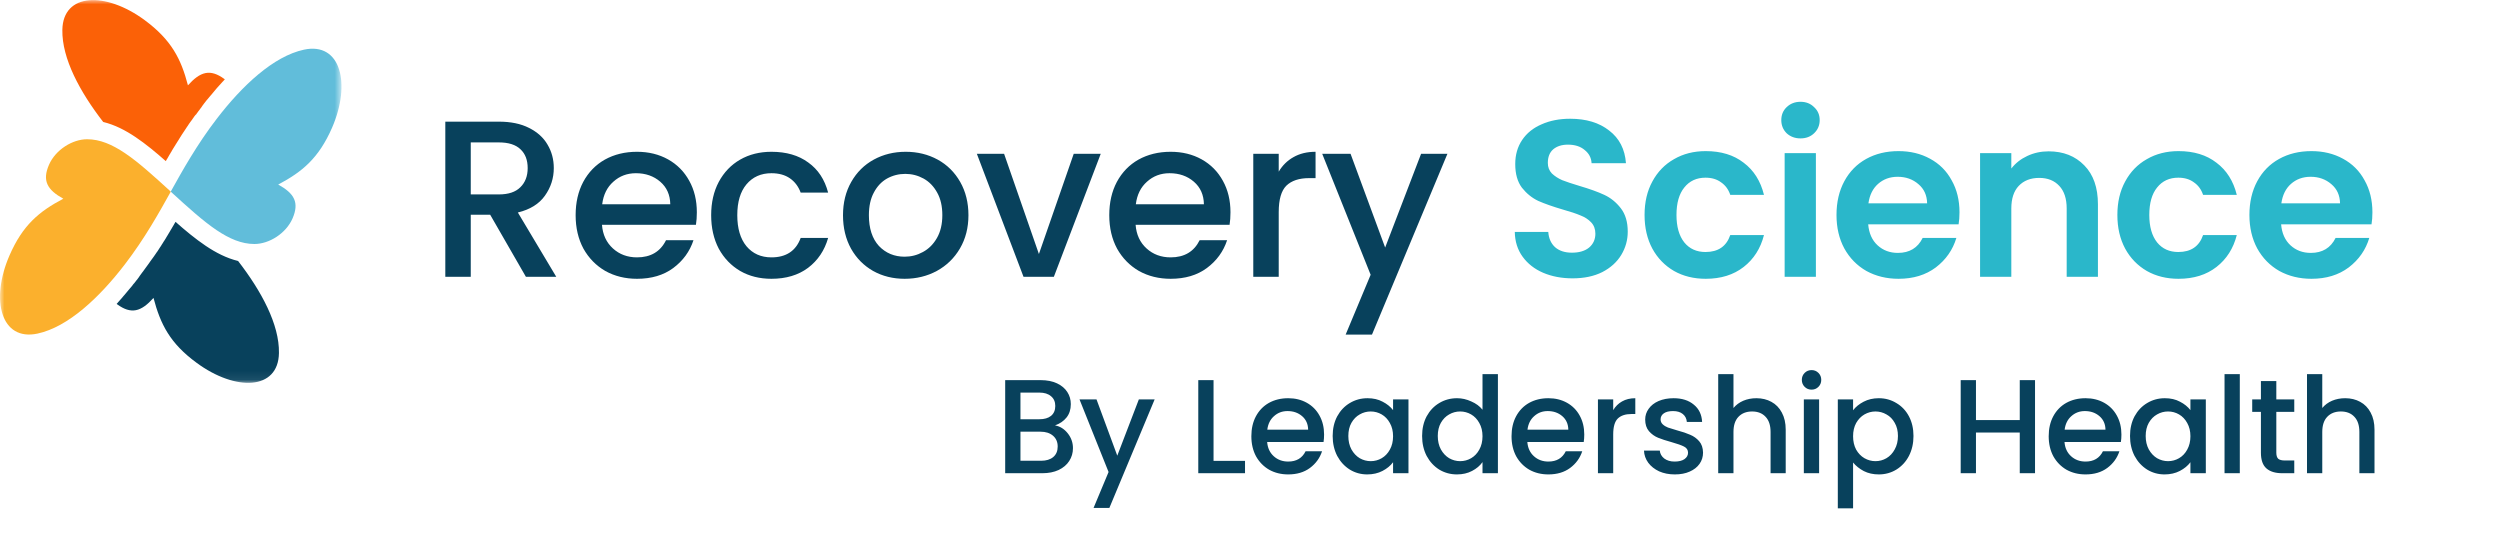 <svg width="280" height="60" viewBox="0 0 280 60" fill="none" xmlns="http://www.w3.org/2000/svg">
<mask id="mask0_2073_73" style="mask-type:luminance" maskUnits="userSpaceOnUse" x="0" y="0" width="39" height="43">
<path d="M38.25 0H0V42.925H38.25V0Z" fill="white"/>
</mask>
<g mask="url(#mask0_2073_73)">
<path fill-rule="evenodd" clip-rule="evenodd" d="M21.049 9.556C21.736 8.795 22.357 8.315 23.027 8.183C23.672 8.058 24.342 8.274 25.112 8.836L25.178 8.886L25.137 8.935L25.046 9.035L25.004 9.084L24.905 9.184L24.863 9.233C24.673 9.44 24.483 9.655 24.293 9.862L24.251 9.912L24.21 9.961L24.168 10.011L24.127 10.061L24.086 10.11L24.003 10.21L23.962 10.259L23.92 10.309L23.879 10.359L23.837 10.408L23.796 10.458L23.755 10.508L23.713 10.557L23.672 10.607L23.631 10.656L23.614 10.673L23.589 10.698L23.548 10.748L23.506 10.797L23.473 10.838L23.465 10.847L23.424 10.896L23.382 10.946L23.341 10.996L23.3 11.045L23.258 11.095L23.217 11.145L23.184 11.178L23.176 11.186L23.134 11.236L23.06 11.335L23.052 11.343L23.018 11.385L22.944 11.484L22.919 11.517L22.902 11.534L22.894 11.542L22.828 11.633L22.787 11.682V11.691L22.679 11.831L22.663 11.856L22.646 11.881L22.613 11.931L22.58 11.98L22.547 12.03L22.456 12.146L22.448 12.154L22.365 12.27L22.357 12.287L22.274 12.394L22.257 12.411L22.183 12.51L22.166 12.535L22.1 12.626L22.075 12.659L22.009 12.75L21.984 12.791L21.926 12.874V12.824L21.852 12.932L21.843 12.94L21.802 12.99L21.753 13.056L21.711 13.114L21.67 13.18L21.62 13.246L21.579 13.304L21.529 13.379L21.496 13.428L21.438 13.503L21.405 13.544L21.347 13.627L21.322 13.66L21.256 13.751L21.231 13.784L21.165 13.883L21.148 13.908L21.074 14.016L21.066 14.032L21.041 14.074L20.983 14.156L20.9 14.272V14.28L20.817 14.405L20.735 14.529L20.727 14.537L20.652 14.653L20.644 14.669L20.569 14.777L20.553 14.802L20.487 14.901L20.47 14.926L20.412 15.017L20.387 15.05L20.329 15.141L20.305 15.182L20.255 15.265L20.222 15.315L20.172 15.389L20.139 15.447L20.098 15.513L20.081 15.538L19.941 15.77L19.891 15.844L19.858 15.894L19.849 15.91L19.783 16.018L19.725 16.109L19.701 16.142L19.643 16.241L19.626 16.274L19.56 16.374L19.543 16.399L19.477 16.506L19.469 16.523L19.394 16.639L19.386 16.647L19.37 16.68L19.237 16.903V16.912L19.163 17.036L19.154 17.044L19.088 17.16L19.08 17.176L19.014 17.284L18.997 17.309L18.939 17.408L18.923 17.441L18.865 17.54L18.84 17.582L18.79 17.673L18.766 17.714L18.716 17.797L18.683 17.846L18.642 17.921L18.608 17.979L18.567 18.045C17.475 17.077 16.35 16.142 15.183 15.356C14.05 14.595 12.85 13.974 11.559 13.66C8.953 10.293 6.926 6.553 6.984 3.351C7.05 -0.828 11.849 -0.96 16.209 2.259C19.196 4.468 20.28 6.602 21.049 9.556Z" fill="#FB6107"/>
<path d="M7.091 22.256C6.197 21.76 5.585 21.255 5.312 20.634C5.047 20.039 5.105 19.335 5.486 18.458C6.222 16.771 8.109 15.596 9.755 15.596C11.203 15.596 12.56 16.191 13.983 17.143C15.514 18.169 17.21 19.708 19.129 21.462C17.839 23.779 16.192 26.741 13.975 29.62C11.137 33.318 7.629 36.628 4.195 37.364C0.108 38.233 -1.1 33.591 1.059 28.619C2.54 25.21 4.385 23.679 7.091 22.256Z" fill="#FBB02D"/>
<path fill-rule="evenodd" clip-rule="evenodd" d="M17.193 33.368C16.506 34.129 15.886 34.609 15.216 34.741C14.57 34.865 13.9 34.65 13.131 34.088L13.065 34.038L13.106 33.988L13.114 33.98L13.189 33.897L13.197 33.889L13.238 33.839L13.28 33.79L13.321 33.748L13.329 33.74L13.371 33.691L13.412 33.641L13.503 33.542L13.544 33.492L13.553 33.484L13.635 33.393L13.677 33.343L13.718 33.293L13.726 33.285L13.759 33.244L13.801 33.194L13.842 33.144L13.884 33.095L13.925 33.053L14.008 32.954L14.033 32.921L14.049 32.904L14.09 32.855L14.132 32.805L14.173 32.755L14.214 32.706L14.297 32.607L14.322 32.582L14.339 32.557L14.38 32.507L14.421 32.458L14.463 32.408L14.471 32.4L14.587 32.259L14.603 32.243L14.628 32.218L14.711 32.118L14.744 32.077L14.752 32.069L14.868 31.92L14.876 31.903L14.901 31.87L14.943 31.821L14.984 31.771L15.017 31.738L15.025 31.73L15.067 31.68L15.141 31.581L15.149 31.572L15.183 31.531L15.257 31.432L15.282 31.399L15.298 31.382L15.414 31.241V31.233L15.522 31.093L15.538 31.068L15.555 31.043L15.588 30.993L15.621 30.944L15.654 30.894L15.72 30.803L15.745 30.77L15.787 30.712L15.836 30.646L15.853 30.621L15.919 30.53L15.927 30.522L16.01 30.414L16.026 30.398L16.06 30.348L16.117 30.265L16.126 30.257L16.192 30.166L16.209 30.141L16.258 30.075L16.299 30.017L16.324 29.984L16.39 29.893L16.457 29.802L16.482 29.769L16.523 29.711L16.573 29.645L16.589 29.62L16.655 29.529L16.664 29.52L16.721 29.438L16.755 29.388L16.788 29.338L16.846 29.256L16.854 29.247L16.92 29.156L16.937 29.132L17.019 29.016L17.028 29.008L17.052 28.974L17.119 28.883L17.185 28.792L17.251 28.701L17.301 28.627L17.317 28.602L17.383 28.511L17.392 28.494L17.45 28.412L17.483 28.362L17.516 28.312L17.574 28.23L17.582 28.221L17.648 28.131L17.665 28.106L17.747 27.973L17.772 27.94L17.83 27.849L17.838 27.833L17.913 27.717L17.954 27.659L18.004 27.584L18.02 27.56L18.078 27.469L18.087 27.452L18.136 27.369L18.169 27.32L18.203 27.27L18.252 27.187L18.26 27.179L18.318 27.08L18.335 27.055L18.376 26.989L18.418 26.931L18.442 26.898L18.5 26.798L18.558 26.707L18.583 26.666L18.616 26.608L18.658 26.534L18.732 26.418L18.74 26.401L18.79 26.319L18.823 26.269L18.848 26.219L18.898 26.137L18.906 26.128L18.964 26.029L18.98 26.004L19.022 25.93L19.063 25.863L19.079 25.83L19.137 25.731L19.195 25.64L19.22 25.599L19.253 25.541L19.295 25.466L19.311 25.442L19.369 25.342L19.377 25.326L19.46 25.193L19.485 25.144L19.535 25.053L19.543 25.044L19.659 24.846C20.751 25.814 21.876 26.749 23.043 27.535C24.176 28.296 25.376 28.916 26.667 29.231C29.273 32.598 31.3 36.338 31.242 39.54C31.176 43.718 26.377 43.851 22.017 40.632C19.046 38.456 17.971 36.322 17.193 33.368Z" fill="#08415C"/>
<path d="M31.16 20.668C32.053 21.164 32.665 21.669 32.938 22.289C33.203 22.885 33.145 23.588 32.765 24.465C32.028 26.153 30.142 27.328 28.495 27.328C27.047 27.328 25.691 26.732 24.267 25.781C22.737 24.755 21.041 23.216 19.121 21.462C20.412 19.145 22.058 16.183 24.276 13.304C27.114 9.605 30.622 6.296 34.055 5.56C38.143 4.691 39.351 9.332 37.191 14.305C35.702 17.714 33.857 19.244 31.16 20.668Z" fill="#61BDDA"/>
</g>
<path d="M58.9 31L54.9 24.05H52.725V31H49.875V13.625H55.875C57.208 13.625 58.333 13.858 59.25 14.325C60.183 14.792 60.875 15.417 61.325 16.2C61.792 16.983 62.025 17.858 62.025 18.825C62.025 19.958 61.692 20.992 61.025 21.925C60.375 22.842 59.367 23.467 58 23.8L62.3 31H58.9ZM52.725 21.775H55.875C56.942 21.775 57.742 21.508 58.275 20.975C58.825 20.442 59.1 19.725 59.1 18.825C59.1 17.925 58.833 17.225 58.3 16.725C57.767 16.208 56.958 15.95 55.875 15.95H52.725V21.775ZM78.046 23.775C78.046 24.292 78.013 24.758 77.946 25.175H67.421C67.504 26.275 67.913 27.158 68.646 27.825C69.379 28.492 70.279 28.825 71.346 28.825C72.879 28.825 73.963 28.183 74.596 26.9H77.671C77.254 28.167 76.496 29.208 75.396 30.025C74.313 30.825 72.963 31.225 71.346 31.225C70.029 31.225 68.846 30.933 67.796 30.35C66.763 29.75 65.946 28.917 65.346 27.85C64.763 26.767 64.471 25.517 64.471 24.1C64.471 22.683 64.754 21.442 65.321 20.375C65.904 19.292 66.713 18.458 67.746 17.875C68.796 17.292 69.996 17 71.346 17C72.646 17 73.804 17.283 74.821 17.85C75.838 18.417 76.629 19.217 77.196 20.25C77.763 21.267 78.046 22.442 78.046 23.775ZM75.071 22.875C75.054 21.825 74.679 20.983 73.946 20.35C73.213 19.717 72.304 19.4 71.221 19.4C70.238 19.4 69.396 19.717 68.696 20.35C67.996 20.967 67.579 21.808 67.446 22.875H75.071ZM79.651 24.1C79.651 22.683 79.934 21.442 80.501 20.375C81.084 19.292 81.884 18.458 82.901 17.875C83.917 17.292 85.084 17 86.401 17C88.067 17 89.442 17.4 90.526 18.2C91.626 18.983 92.367 20.108 92.751 21.575H89.676C89.426 20.892 89.026 20.358 88.476 19.975C87.926 19.592 87.234 19.4 86.401 19.4C85.234 19.4 84.301 19.817 83.601 20.65C82.917 21.467 82.576 22.617 82.576 24.1C82.576 25.583 82.917 26.742 83.601 27.575C84.301 28.408 85.234 28.825 86.401 28.825C88.051 28.825 89.142 28.1 89.676 26.65H92.751C92.351 28.05 91.601 29.167 90.501 30C89.401 30.817 88.034 31.225 86.401 31.225C85.084 31.225 83.917 30.933 82.901 30.35C81.884 29.75 81.084 28.917 80.501 27.85C79.934 26.767 79.651 25.517 79.651 24.1ZM101.316 31.225C100.016 31.225 98.841 30.933 97.791 30.35C96.741 29.75 95.916 28.917 95.316 27.85C94.716 26.767 94.416 25.517 94.416 24.1C94.416 22.7 94.724 21.458 95.341 20.375C95.957 19.292 96.799 18.458 97.866 17.875C98.933 17.292 100.124 17 101.441 17C102.757 17 103.949 17.292 105.016 17.875C106.082 18.458 106.924 19.292 107.541 20.375C108.157 21.458 108.466 22.7 108.466 24.1C108.466 25.5 108.149 26.742 107.516 27.825C106.882 28.908 106.016 29.75 104.916 30.35C103.832 30.933 102.632 31.225 101.316 31.225ZM101.316 28.75C102.049 28.75 102.732 28.575 103.366 28.225C104.016 27.875 104.541 27.35 104.941 26.65C105.341 25.95 105.541 25.1 105.541 24.1C105.541 23.1 105.349 22.258 104.966 21.575C104.582 20.875 104.074 20.35 103.441 20C102.807 19.65 102.124 19.475 101.391 19.475C100.657 19.475 99.974 19.65 99.341 20C98.724 20.35 98.233 20.875 97.866 21.575C97.499 22.258 97.316 23.1 97.316 24.1C97.316 25.583 97.691 26.733 98.441 27.55C99.207 28.35 100.166 28.75 101.316 28.75ZM116.358 28.45L120.258 17.225H123.283L118.033 31H114.633L109.408 17.225H112.458L116.358 28.45ZM137.813 23.775C137.813 24.292 137.779 24.758 137.713 25.175H127.188C127.271 26.275 127.679 27.158 128.413 27.825C129.146 28.492 130.046 28.825 131.113 28.825C132.646 28.825 133.729 28.183 134.363 26.9H137.437C137.021 28.167 136.263 29.208 135.163 30.025C134.079 30.825 132.729 31.225 131.113 31.225C129.796 31.225 128.613 30.933 127.563 30.35C126.529 29.75 125.713 28.917 125.113 27.85C124.529 26.767 124.238 25.517 124.238 24.1C124.238 22.683 124.521 21.442 125.088 20.375C125.671 19.292 126.479 18.458 127.513 17.875C128.563 17.292 129.763 17 131.113 17C132.413 17 133.571 17.283 134.588 17.85C135.604 18.417 136.396 19.217 136.963 20.25C137.529 21.267 137.813 22.442 137.813 23.775ZM134.838 22.875C134.821 21.825 134.446 20.983 133.713 20.35C132.979 19.717 132.071 19.4 130.988 19.4C130.004 19.4 129.163 19.717 128.463 20.35C127.763 20.967 127.346 21.808 127.213 22.875H134.838ZM143.217 19.225C143.634 18.525 144.184 17.983 144.867 17.6C145.567 17.2 146.392 17 147.342 17V19.95H146.617C145.501 19.95 144.651 20.233 144.067 20.8C143.501 21.367 143.217 22.35 143.217 23.75V31H140.367V17.225H143.217V19.225ZM162.112 17.225L153.662 37.475H150.712L153.512 30.775L148.087 17.225H151.262L155.137 27.725L159.162 17.225H162.112Z" fill="#08415C"/>
<path d="M176.132 31.175C174.915 31.175 173.815 30.967 172.832 30.55C171.865 30.133 171.099 29.533 170.532 28.75C169.965 27.967 169.674 27.042 169.657 25.975H173.407C173.457 26.692 173.707 27.258 174.157 27.675C174.624 28.092 175.257 28.3 176.057 28.3C176.874 28.3 177.515 28.108 177.982 27.725C178.449 27.325 178.682 26.808 178.682 26.175C178.682 25.658 178.524 25.233 178.207 24.9C177.89 24.567 177.49 24.308 177.007 24.125C176.54 23.925 175.89 23.708 175.057 23.475C173.924 23.142 172.999 22.817 172.282 22.5C171.582 22.167 170.974 21.675 170.457 21.025C169.957 20.358 169.707 19.475 169.707 18.375C169.707 17.342 169.965 16.442 170.482 15.675C170.999 14.908 171.724 14.325 172.657 13.925C173.59 13.508 174.657 13.3 175.857 13.3C177.657 13.3 179.115 13.742 180.232 14.625C181.365 15.492 181.99 16.708 182.107 18.275H178.257C178.224 17.675 177.965 17.183 177.482 16.8C177.015 16.4 176.39 16.2 175.607 16.2C174.924 16.2 174.374 16.375 173.957 16.725C173.557 17.075 173.357 17.583 173.357 18.25C173.357 18.717 173.507 19.108 173.807 19.425C174.124 19.725 174.507 19.975 174.957 20.175C175.424 20.358 176.074 20.575 176.907 20.825C178.04 21.158 178.965 21.492 179.682 21.825C180.399 22.158 181.015 22.658 181.532 23.325C182.049 23.992 182.307 24.867 182.307 25.95C182.307 26.883 182.065 27.75 181.582 28.55C181.099 29.35 180.39 29.992 179.457 30.475C178.524 30.942 177.415 31.175 176.132 31.175ZM184.191 24.075C184.191 22.642 184.483 21.392 185.066 20.325C185.65 19.242 186.458 18.408 187.491 17.825C188.525 17.225 189.708 16.925 191.041 16.925C192.758 16.925 194.175 17.358 195.291 18.225C196.425 19.075 197.183 20.275 197.566 21.825H193.791C193.591 21.225 193.25 20.758 192.766 20.425C192.3 20.075 191.716 19.9 191.016 19.9C190.016 19.9 189.225 20.267 188.641 21C188.058 21.717 187.766 22.742 187.766 24.075C187.766 25.392 188.058 26.417 188.641 27.15C189.225 27.867 190.016 28.225 191.016 28.225C192.433 28.225 193.358 27.592 193.791 26.325H197.566C197.183 27.825 196.425 29.017 195.291 29.9C194.158 30.783 192.741 31.225 191.041 31.225C189.708 31.225 188.525 30.933 187.491 30.35C186.458 29.75 185.65 28.917 185.066 27.85C184.483 26.767 184.191 25.508 184.191 24.075ZM201.655 15.5C201.039 15.5 200.522 15.308 200.105 14.925C199.705 14.525 199.505 14.033 199.505 13.45C199.505 12.867 199.705 12.383 200.105 12C200.522 11.6 201.039 11.4 201.655 11.4C202.272 11.4 202.78 11.6 203.18 12C203.597 12.383 203.805 12.867 203.805 13.45C203.805 14.033 203.597 14.525 203.18 14.925C202.78 15.308 202.272 15.5 201.655 15.5ZM203.38 17.15V31H199.88V17.15H203.38ZM219.463 23.775C219.463 24.275 219.43 24.725 219.363 25.125H209.238C209.322 26.125 209.672 26.908 210.288 27.475C210.905 28.042 211.663 28.325 212.563 28.325C213.863 28.325 214.788 27.767 215.338 26.65H219.113C218.713 27.983 217.947 29.083 216.813 29.95C215.68 30.8 214.288 31.225 212.638 31.225C211.305 31.225 210.105 30.933 209.038 30.35C207.988 29.75 207.163 28.908 206.563 27.825C205.98 26.742 205.688 25.492 205.688 24.075C205.688 22.642 205.98 21.383 206.563 20.3C207.147 19.217 207.963 18.383 209.013 17.8C210.063 17.217 211.272 16.925 212.638 16.925C213.955 16.925 215.13 17.208 216.163 17.775C217.213 18.342 218.022 19.15 218.588 20.2C219.172 21.233 219.463 22.425 219.463 23.775ZM215.838 22.775C215.822 21.875 215.497 21.158 214.863 20.625C214.23 20.075 213.455 19.8 212.538 19.8C211.672 19.8 210.938 20.067 210.338 20.6C209.755 21.117 209.397 21.842 209.263 22.775H215.838ZM229.443 16.95C231.093 16.95 232.426 17.475 233.443 18.525C234.46 19.558 234.968 21.008 234.968 22.875V31H231.468V23.35C231.468 22.25 231.193 21.408 230.643 20.825C230.093 20.225 229.343 19.925 228.393 19.925C227.426 19.925 226.66 20.225 226.093 20.825C225.543 21.408 225.268 22.25 225.268 23.35V31H221.768V17.15H225.268V18.875C225.735 18.275 226.326 17.808 227.043 17.475C227.776 17.125 228.576 16.95 229.443 16.95ZM237.146 24.075C237.146 22.642 237.438 21.392 238.021 20.325C238.605 19.242 239.413 18.408 240.446 17.825C241.48 17.225 242.663 16.925 243.996 16.925C245.713 16.925 247.13 17.358 248.246 18.225C249.38 19.075 250.138 20.275 250.521 21.825H246.746C246.546 21.225 246.205 20.758 245.721 20.425C245.255 20.075 244.671 19.9 243.971 19.9C242.971 19.9 242.18 20.267 241.596 21C241.013 21.717 240.721 22.742 240.721 24.075C240.721 25.392 241.013 26.417 241.596 27.15C242.18 27.867 242.971 28.225 243.971 28.225C245.388 28.225 246.313 27.592 246.746 26.325H250.521C250.138 27.825 249.38 29.017 248.246 29.9C247.113 30.783 245.696 31.225 243.996 31.225C242.663 31.225 241.48 30.933 240.446 30.35C239.413 29.75 238.605 28.917 238.021 27.85C237.438 26.767 237.146 25.508 237.146 24.075ZM265.71 23.775C265.71 24.275 265.677 24.725 265.61 25.125H255.485C255.569 26.125 255.919 26.908 256.535 27.475C257.152 28.042 257.91 28.325 258.81 28.325C260.11 28.325 261.035 27.767 261.585 26.65H265.36C264.96 27.983 264.194 29.083 263.06 29.95C261.927 30.8 260.535 31.225 258.885 31.225C257.552 31.225 256.352 30.933 255.285 30.35C254.235 29.75 253.41 28.908 252.81 27.825C252.227 26.742 251.935 25.492 251.935 24.075C251.935 22.642 252.227 21.383 252.81 20.3C253.394 19.217 254.21 18.383 255.26 17.8C256.31 17.217 257.519 16.925 258.885 16.925C260.202 16.925 261.377 17.208 262.41 17.775C263.46 18.342 264.269 19.15 264.835 20.2C265.419 21.233 265.71 22.425 265.71 23.775ZM262.085 22.775C262.069 21.875 261.744 21.158 261.11 20.625C260.477 20.075 259.702 19.8 258.785 19.8C257.919 19.8 257.185 20.067 256.585 20.6C256.002 21.117 255.644 21.842 255.51 22.775H262.085Z" fill="#2AB7CA"/>
<path d="M118.161 47.645C118.721 47.745 119.196 48.04 119.586 48.53C119.976 49.02 120.171 49.575 120.171 50.195C120.171 50.725 120.031 51.205 119.751 51.635C119.481 52.055 119.086 52.39 118.566 52.64C118.046 52.88 117.441 53 116.751 53H112.581V42.575H116.556C117.266 42.575 117.876 42.695 118.386 42.935C118.896 43.175 119.281 43.5 119.541 43.91C119.801 44.31 119.931 44.76 119.931 45.26C119.931 45.86 119.771 46.36 119.451 46.76C119.131 47.16 118.701 47.455 118.161 47.645ZM114.291 46.955H116.406C116.966 46.955 117.401 46.83 117.711 46.58C118.031 46.32 118.191 45.95 118.191 45.47C118.191 45 118.031 44.635 117.711 44.375C117.401 44.105 116.966 43.97 116.406 43.97H114.291V46.955ZM116.601 51.605C117.181 51.605 117.636 51.465 117.966 51.185C118.296 50.905 118.461 50.515 118.461 50.015C118.461 49.505 118.286 49.1 117.936 48.8C117.586 48.5 117.121 48.35 116.541 48.35H114.291V51.605H116.601ZM129.32 44.735L124.25 56.885H122.48L124.16 52.865L120.905 44.735H122.81L125.135 51.035L127.55 44.735H129.32ZM135.917 51.62H139.442V53H134.207V42.575H135.917V51.62ZM148.297 48.665C148.297 48.975 148.277 49.255 148.237 49.505H141.922C141.972 50.165 142.217 50.695 142.657 51.095C143.097 51.495 143.637 51.695 144.277 51.695C145.197 51.695 145.847 51.31 146.227 50.54H148.072C147.822 51.3 147.367 51.925 146.707 52.415C146.057 52.895 145.247 53.135 144.277 53.135C143.487 53.135 142.777 52.96 142.147 52.61C141.527 52.25 141.037 51.75 140.677 51.11C140.327 50.46 140.152 49.71 140.152 48.86C140.152 48.01 140.322 47.265 140.662 46.625C141.012 45.975 141.497 45.475 142.117 45.125C142.747 44.775 143.467 44.6 144.277 44.6C145.057 44.6 145.752 44.77 146.362 45.11C146.972 45.45 147.447 45.93 147.787 46.55C148.127 47.16 148.297 47.865 148.297 48.665ZM146.512 48.125C146.502 47.495 146.277 46.99 145.837 46.61C145.397 46.23 144.852 46.04 144.202 46.04C143.612 46.04 143.107 46.23 142.687 46.61C142.267 46.98 142.017 47.485 141.937 48.125H146.512ZM149.259 48.83C149.259 48 149.429 47.265 149.769 46.625C150.119 45.985 150.589 45.49 151.179 45.14C151.779 44.78 152.439 44.6 153.159 44.6C153.809 44.6 154.374 44.73 154.854 44.99C155.344 45.24 155.734 45.555 156.024 45.935V44.735H157.749V53H156.024V51.77C155.734 52.16 155.339 52.485 154.839 52.745C154.339 53.005 153.769 53.135 153.129 53.135C152.419 53.135 151.769 52.955 151.179 52.595C150.589 52.225 150.119 51.715 149.769 51.065C149.429 50.405 149.259 49.66 149.259 48.83ZM156.024 48.86C156.024 48.29 155.904 47.795 155.664 47.375C155.434 46.955 155.129 46.635 154.749 46.415C154.369 46.195 153.959 46.085 153.519 46.085C153.079 46.085 152.669 46.195 152.289 46.415C151.909 46.625 151.599 46.94 151.359 47.36C151.129 47.77 151.014 48.26 151.014 48.83C151.014 49.4 151.129 49.9 151.359 50.33C151.599 50.76 151.909 51.09 152.289 51.32C152.679 51.54 153.089 51.65 153.519 51.65C153.959 51.65 154.369 51.54 154.749 51.32C155.129 51.1 155.434 50.78 155.664 50.36C155.904 49.93 156.024 49.43 156.024 48.86ZM159.276 48.83C159.276 48 159.446 47.265 159.786 46.625C160.136 45.985 160.606 45.49 161.196 45.14C161.796 44.78 162.461 44.6 163.191 44.6C163.731 44.6 164.261 44.72 164.781 44.96C165.311 45.19 165.731 45.5 166.041 45.89V41.9H167.766V53H166.041V51.755C165.761 52.155 165.371 52.485 164.871 52.745C164.381 53.005 163.816 53.135 163.176 53.135C162.456 53.135 161.796 52.955 161.196 52.595C160.606 52.225 160.136 51.715 159.786 51.065C159.446 50.405 159.276 49.66 159.276 48.83ZM166.041 48.86C166.041 48.29 165.921 47.795 165.681 47.375C165.451 46.955 165.146 46.635 164.766 46.415C164.386 46.195 163.976 46.085 163.536 46.085C163.096 46.085 162.686 46.195 162.306 46.415C161.926 46.625 161.616 46.94 161.376 47.36C161.146 47.77 161.031 48.26 161.031 48.83C161.031 49.4 161.146 49.9 161.376 50.33C161.616 50.76 161.926 51.09 162.306 51.32C162.696 51.54 163.106 51.65 163.536 51.65C163.976 51.65 164.386 51.54 164.766 51.32C165.146 51.1 165.451 50.78 165.681 50.36C165.921 49.93 166.041 49.43 166.041 48.86ZM177.437 48.665C177.437 48.975 177.417 49.255 177.377 49.505H171.062C171.112 50.165 171.357 50.695 171.797 51.095C172.237 51.495 172.777 51.695 173.417 51.695C174.337 51.695 174.987 51.31 175.367 50.54H177.212C176.962 51.3 176.507 51.925 175.847 52.415C175.197 52.895 174.387 53.135 173.417 53.135C172.627 53.135 171.917 52.96 171.287 52.61C170.667 52.25 170.177 51.75 169.817 51.11C169.467 50.46 169.292 49.71 169.292 48.86C169.292 48.01 169.462 47.265 169.802 46.625C170.152 45.975 170.637 45.475 171.257 45.125C171.887 44.775 172.607 44.6 173.417 44.6C174.197 44.6 174.892 44.77 175.502 45.11C176.112 45.45 176.587 45.93 176.927 46.55C177.267 47.16 177.437 47.865 177.437 48.665ZM175.652 48.125C175.642 47.495 175.417 46.99 174.977 46.61C174.537 46.23 173.992 46.04 173.342 46.04C172.752 46.04 172.247 46.23 171.827 46.61C171.407 46.98 171.157 47.485 171.077 48.125H175.652ZM180.679 45.935C180.929 45.515 181.259 45.19 181.669 44.96C182.089 44.72 182.584 44.6 183.154 44.6V46.37H182.719C182.049 46.37 181.539 46.54 181.189 46.88C180.849 47.22 180.679 47.81 180.679 48.65V53H178.969V44.735H180.679V45.935ZM187.576 53.135C186.926 53.135 186.341 53.02 185.821 52.79C185.311 52.55 184.906 52.23 184.606 51.83C184.306 51.42 184.146 50.965 184.126 50.465H185.896C185.926 50.815 186.091 51.11 186.391 51.35C186.701 51.58 187.086 51.695 187.546 51.695C188.026 51.695 188.396 51.605 188.656 51.425C188.926 51.235 189.061 50.995 189.061 50.705C189.061 50.395 188.911 50.165 188.611 50.015C188.321 49.865 187.856 49.7 187.216 49.52C186.596 49.35 186.091 49.185 185.701 49.025C185.311 48.865 184.971 48.62 184.681 48.29C184.401 47.96 184.261 47.525 184.261 46.985C184.261 46.545 184.391 46.145 184.651 45.785C184.911 45.415 185.281 45.125 185.761 44.915C186.251 44.705 186.811 44.6 187.441 44.6C188.381 44.6 189.136 44.84 189.706 45.32C190.286 45.79 190.596 46.435 190.636 47.255H188.926C188.896 46.885 188.746 46.59 188.476 46.37C188.206 46.15 187.841 46.04 187.381 46.04C186.931 46.04 186.586 46.125 186.346 46.295C186.106 46.465 185.986 46.69 185.986 46.97C185.986 47.19 186.066 47.375 186.226 47.525C186.386 47.675 186.581 47.795 186.811 47.885C187.041 47.965 187.381 48.07 187.831 48.2C188.431 48.36 188.921 48.525 189.301 48.695C189.691 48.855 190.026 49.095 190.306 49.415C190.586 49.735 190.731 50.16 190.741 50.69C190.741 51.16 190.611 51.58 190.351 51.95C190.091 52.32 189.721 52.61 189.241 52.82C188.771 53.03 188.216 53.135 187.576 53.135ZM196.714 44.6C197.344 44.6 197.904 44.735 198.394 45.005C198.894 45.275 199.284 45.675 199.564 46.205C199.854 46.735 199.999 47.375 199.999 48.125V53H198.304V48.38C198.304 47.64 198.119 47.075 197.749 46.685C197.379 46.285 196.874 46.085 196.234 46.085C195.594 46.085 195.084 46.285 194.704 46.685C194.334 47.075 194.149 47.64 194.149 48.38V53H192.439V41.9H194.149V45.695C194.439 45.345 194.804 45.075 195.244 44.885C195.694 44.695 196.184 44.6 196.714 44.6ZM202.9 43.64C202.59 43.64 202.33 43.535 202.12 43.325C201.91 43.115 201.805 42.855 201.805 42.545C201.805 42.235 201.91 41.975 202.12 41.765C202.33 41.555 202.59 41.45 202.9 41.45C203.2 41.45 203.455 41.555 203.665 41.765C203.875 41.975 203.98 42.235 203.98 42.545C203.98 42.855 203.875 43.115 203.665 43.325C203.455 43.535 203.2 43.64 202.9 43.64ZM203.74 44.735V53H202.03V44.735H203.74ZM207.545 45.95C207.835 45.57 208.23 45.25 208.73 44.99C209.23 44.73 209.795 44.6 210.425 44.6C211.145 44.6 211.8 44.78 212.39 45.14C212.99 45.49 213.46 45.985 213.8 46.625C214.14 47.265 214.31 48 214.31 48.83C214.31 49.66 214.14 50.405 213.8 51.065C213.46 51.715 212.99 52.225 212.39 52.595C211.8 52.955 211.145 53.135 210.425 53.135C209.795 53.135 209.235 53.01 208.745 52.76C208.255 52.5 207.855 52.18 207.545 51.8V56.93H205.835V44.735H207.545V45.95ZM212.57 48.83C212.57 48.26 212.45 47.77 212.21 47.36C211.98 46.94 211.67 46.625 211.28 46.415C210.9 46.195 210.49 46.085 210.05 46.085C209.62 46.085 209.21 46.195 208.82 46.415C208.44 46.635 208.13 46.955 207.89 47.375C207.66 47.795 207.545 48.29 207.545 48.86C207.545 49.43 207.66 49.93 207.89 50.36C208.13 50.78 208.44 51.1 208.82 51.32C209.21 51.54 209.62 51.65 210.05 51.65C210.49 51.65 210.9 51.54 211.28 51.32C211.67 51.09 211.98 50.76 212.21 50.33C212.45 49.9 212.57 49.4 212.57 48.83ZM227.923 42.575V53H226.213V48.44H221.308V53H219.598V42.575H221.308V47.045H226.213V42.575H227.923ZM237.599 48.665C237.599 48.975 237.579 49.255 237.539 49.505H231.224C231.274 50.165 231.519 50.695 231.959 51.095C232.399 51.495 232.939 51.695 233.579 51.695C234.499 51.695 235.149 51.31 235.529 50.54H237.374C237.124 51.3 236.669 51.925 236.009 52.415C235.359 52.895 234.549 53.135 233.579 53.135C232.789 53.135 232.079 52.96 231.449 52.61C230.829 52.25 230.339 51.75 229.979 51.11C229.629 50.46 229.454 49.71 229.454 48.86C229.454 48.01 229.624 47.265 229.964 46.625C230.314 45.975 230.799 45.475 231.419 45.125C232.049 44.775 232.769 44.6 233.579 44.6C234.359 44.6 235.054 44.77 235.664 45.11C236.274 45.45 236.749 45.93 237.089 46.55C237.429 47.16 237.599 47.865 237.599 48.665ZM235.814 48.125C235.804 47.495 235.579 46.99 235.139 46.61C234.699 46.23 234.154 46.04 233.504 46.04C232.914 46.04 232.409 46.23 231.989 46.61C231.569 46.98 231.319 47.485 231.239 48.125H235.814ZM238.562 48.83C238.562 48 238.732 47.265 239.072 46.625C239.422 45.985 239.892 45.49 240.482 45.14C241.082 44.78 241.742 44.6 242.462 44.6C243.112 44.6 243.677 44.73 244.157 44.99C244.647 45.24 245.037 45.555 245.327 45.935V44.735H247.052V53H245.327V51.77C245.037 52.16 244.642 52.485 244.142 52.745C243.642 53.005 243.072 53.135 242.432 53.135C241.722 53.135 241.072 52.955 240.482 52.595C239.892 52.225 239.422 51.715 239.072 51.065C238.732 50.405 238.562 49.66 238.562 48.83ZM245.327 48.86C245.327 48.29 245.207 47.795 244.967 47.375C244.737 46.955 244.432 46.635 244.052 46.415C243.672 46.195 243.262 46.085 242.822 46.085C242.382 46.085 241.972 46.195 241.592 46.415C241.212 46.625 240.902 46.94 240.662 47.36C240.432 47.77 240.317 48.26 240.317 48.83C240.317 49.4 240.432 49.9 240.662 50.33C240.902 50.76 241.212 51.09 241.592 51.32C241.982 51.54 242.392 51.65 242.822 51.65C243.262 51.65 243.672 51.54 244.052 51.32C244.432 51.1 244.737 50.78 244.967 50.36C245.207 49.93 245.327 49.43 245.327 48.86ZM250.858 41.9V53H249.148V41.9H250.858ZM254.948 46.13V50.705C254.948 51.015 255.018 51.24 255.158 51.38C255.308 51.51 255.558 51.575 255.908 51.575H256.958V53H255.608C254.838 53 254.248 52.82 253.838 52.46C253.428 52.1 253.223 51.515 253.223 50.705V46.13H252.248V44.735H253.223V42.68H254.948V44.735H256.958V46.13H254.948ZM262.659 44.6C263.289 44.6 263.849 44.735 264.339 45.005C264.839 45.275 265.229 45.675 265.509 46.205C265.799 46.735 265.944 47.375 265.944 48.125V53H264.249V48.38C264.249 47.64 264.064 47.075 263.694 46.685C263.324 46.285 262.819 46.085 262.179 46.085C261.539 46.085 261.029 46.285 260.649 46.685C260.279 47.075 260.094 47.64 260.094 48.38V53H258.384V41.9H260.094V45.695C260.384 45.345 260.749 45.075 261.189 44.885C261.639 44.695 262.129 44.6 262.659 44.6Z" fill="#08415C"/>
</svg>
